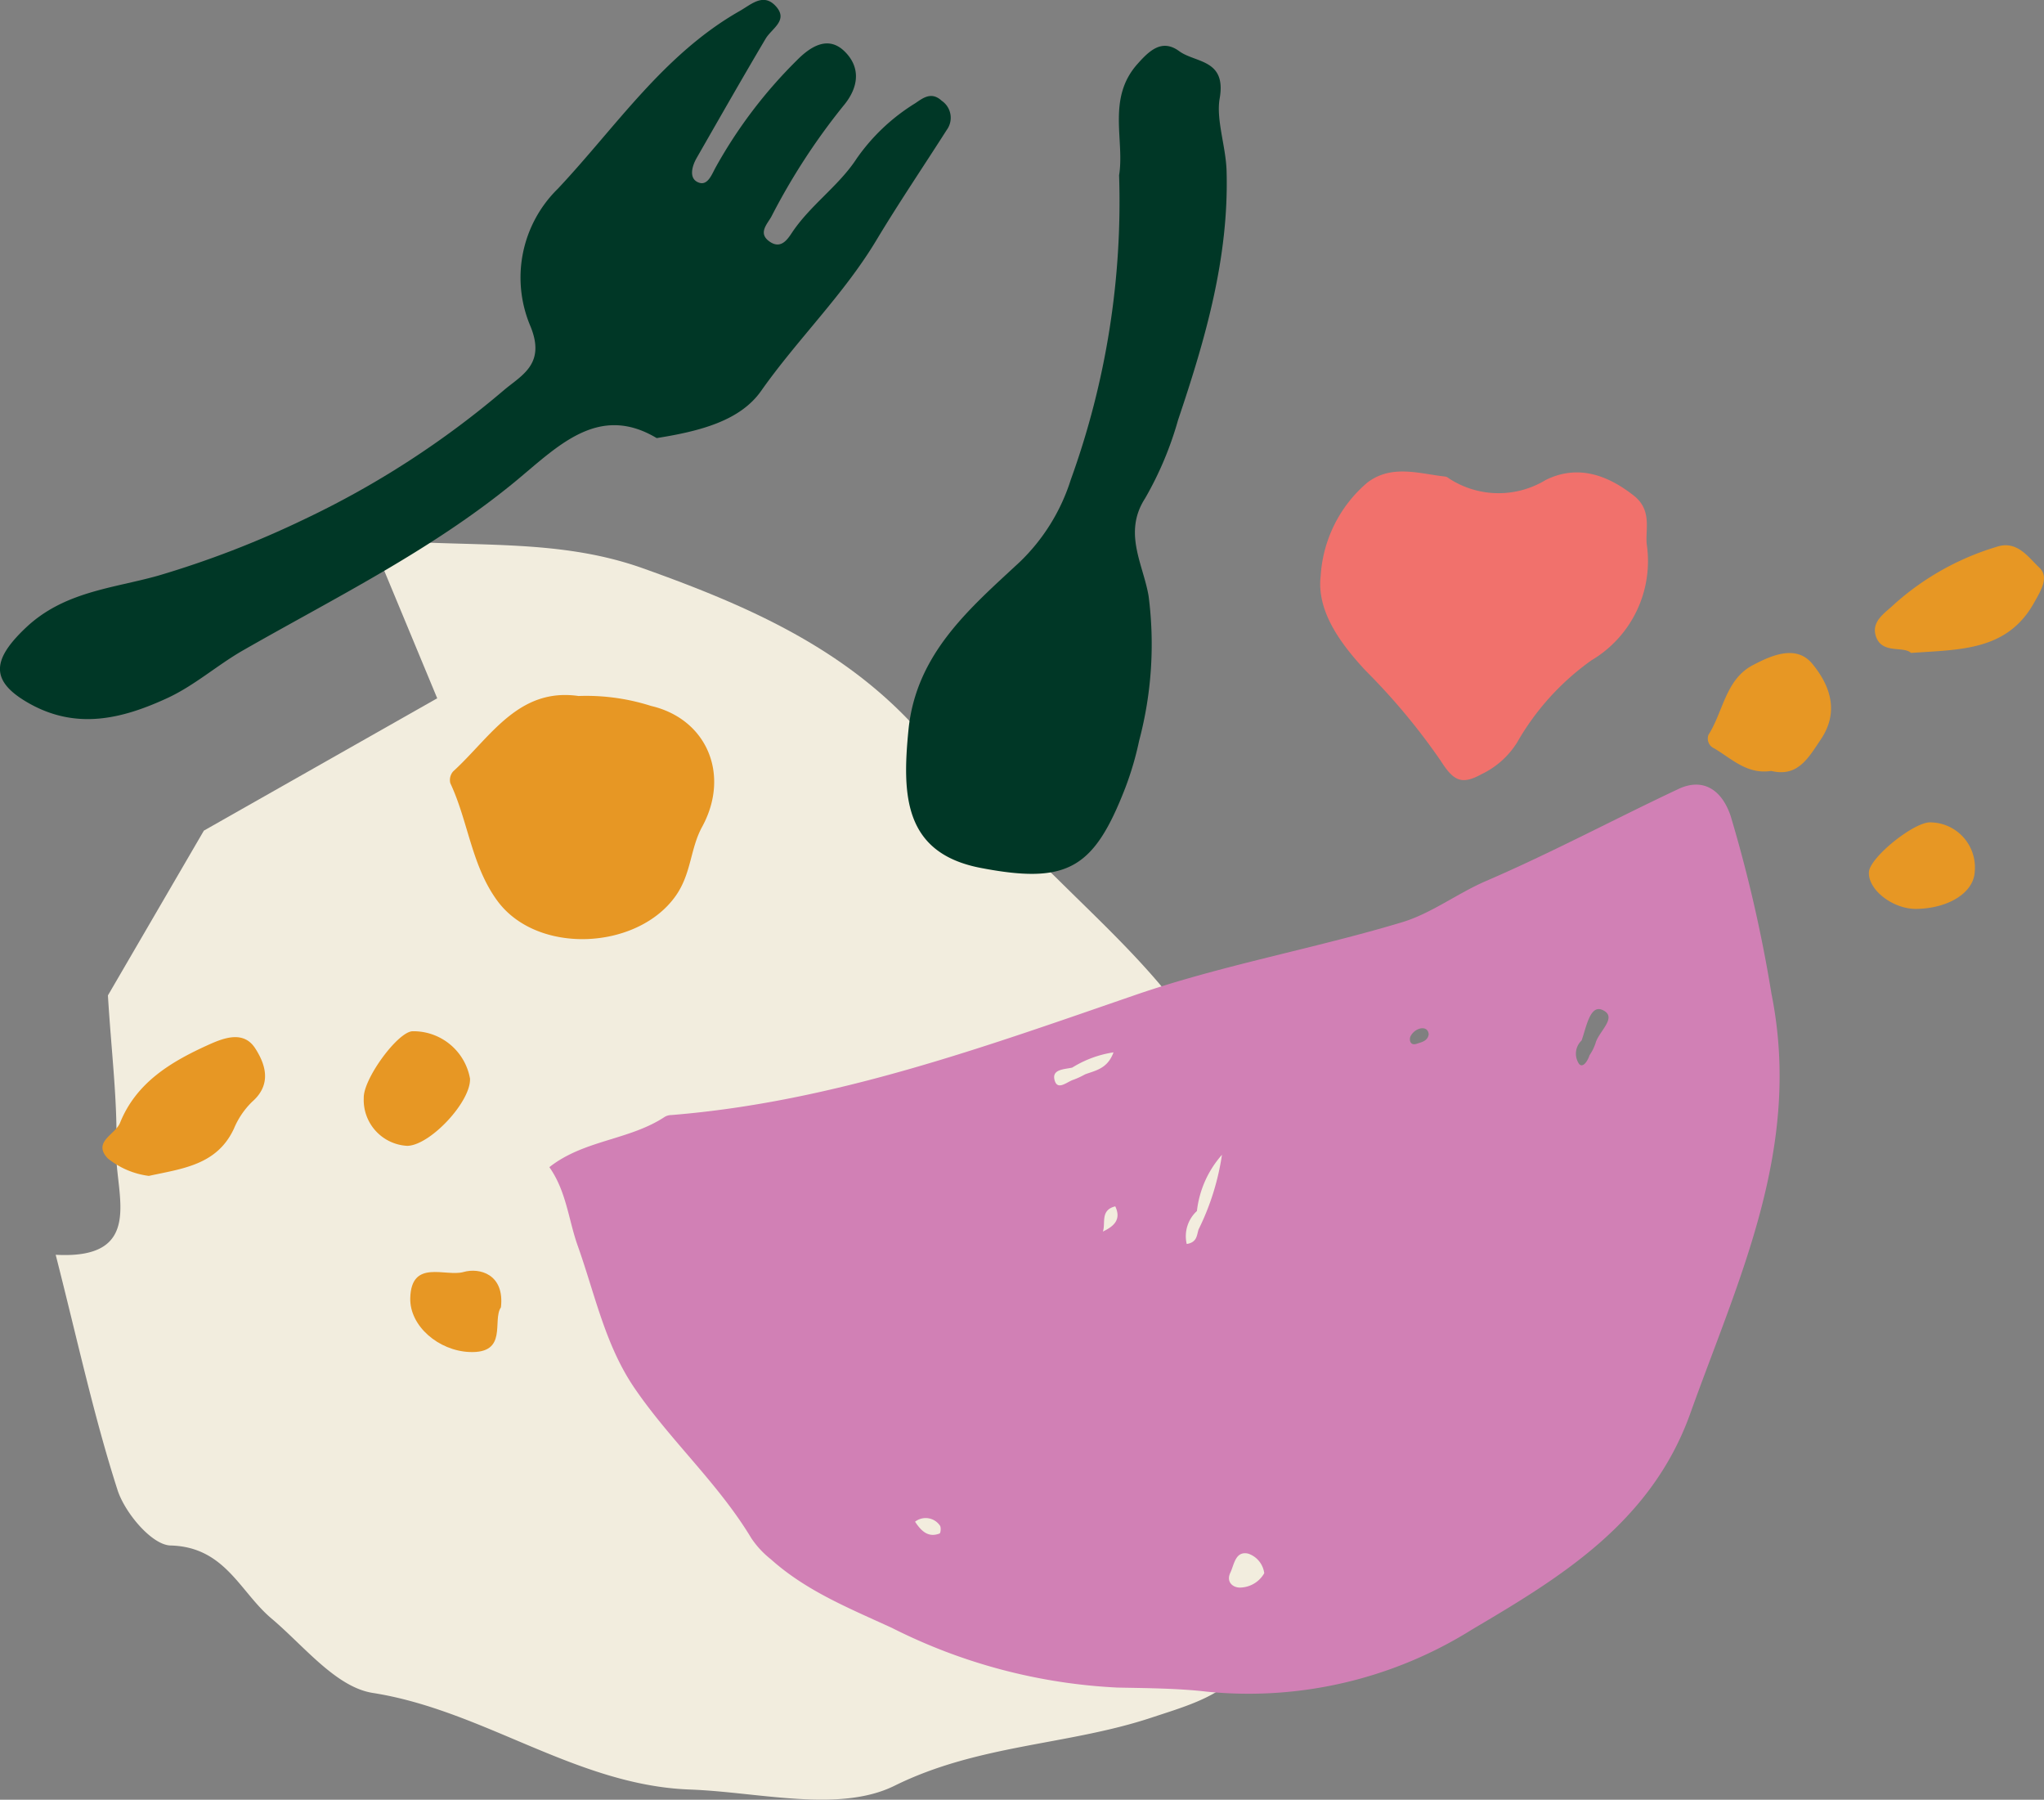 <svg xmlns="http://www.w3.org/2000/svg" width="100%" height="100%" viewBox="0 0 118.377 104.202">
  <rect x="0" y="0" width="118.377" height="104.202" fill="#808080" stroke="none"/>
  <g id="Group_83" data-name="Group 83" transform="translate(-459.897 -4327.338)">
    <path id="Path_74" data-name="Path 74" d="M463.122,4399.989c5.226.292,3.436-3.546,3.51-6.023.085-2.833-.284-5.679-.485-8.994l5.557-9.541,13.514-7.662c-1.123-2.705-2.426-5.842-3.824-9.207,5.781.507,10.73-.1,15.728,1.677,6.809,2.424,13.018,5.217,17.461,11.241,1.874,2.542,4.4,4.614,6.663,6.857,4.066,4.022,8.375,7.849,10.252,13.533.213.642.43,1.612.893,1.793,6.114,2.389,7.175,9.069,11.269,13.173,2.168,2.173,3.849,4.706.611,7.639-.661.6-.482,2.139-.664,3.25-.565,3.437-2.371,5.459-6.051,4.87a6.323,6.323,0,0,0-6.173,1.9c-1.162,1.191-3.1,1.729-4.781,2.287-4.857,1.614-10.024,1.541-14.9,3.95-3.207,1.586-7.856.364-11.852.219-6.574-.238-11.927-4.583-18.363-5.593-2.135-.335-3.993-2.731-5.87-4.312-1.829-1.54-2.682-4.143-5.844-4.225-1.082-.028-2.644-1.891-3.069-3.211C465.332,4409.344,464.385,4404.938,463.122,4399.989Z" fill="#f2edde"/>
    <g id="Group_82" data-name="Group 82">
      <g id="Group_81" data-name="Group 81">
        <path id="Path_75" data-name="Path 75" d="M473.961,4365c5.344-3.056,10.879-5.776,15.686-9.709,2.479-2.028,4.852-4.639,8.281-2.588,2.514-.4,4.831-1,6.049-2.732,2.113-3,4.774-5.563,6.671-8.719,1.3-2.165,2.72-4.259,4.078-6.39a1.19,1.19,0,0,0-.292-1.691c-.6-.557-1.1-.145-1.535.148a11.43,11.43,0,0,0-3.389,3.2c-1.028,1.582-2.687,2.694-3.753,4.3-.247.373-.621.94-1.247.535-.759-.492-.178-1.038.062-1.476a37.434,37.434,0,0,1,4.143-6.381c.951-1.115,1.033-2.286.073-3.205-.945-.9-1.953-.268-2.764.56a27.4,27.4,0,0,0-4.693,6.2c-.242.452-.485,1.117-1.057.817-.474-.249-.3-.916-.03-1.385,1.322-2.306,2.638-4.616,3.991-6.9.362-.612,1.363-1.078.565-1.916-.707-.743-1.4-.071-2.051.3-4.415,2.506-7.169,6.706-10.535,10.288a7.2,7.2,0,0,0-1.6,7.964c.9,2.184-.484,2.829-1.505,3.684a52.511,52.511,0,0,1-11.59,7.5,56.02,56.02,0,0,1-8.47,3.267c-2.61.734-5.437.912-7.657,3.012-1.969,1.863-2.091,3.1.207,4.389,2.724,1.525,5.336.9,7.932-.289C471.132,4367.056,472.461,4365.86,473.961,4365Z" fill="#003726"/>
        <path id="Path_76" data-name="Path 76" d="M516.7,4377.591c5.035.965,6.554.037,8.369-4.64a18.156,18.156,0,0,0,.8-2.724,21.78,21.78,0,0,0,.548-8.382c-.315-1.85-1.489-3.663-.2-5.658a19.81,19.81,0,0,0,1.907-4.531c1.58-4.688,2.95-9.389,2.81-14.409-.04-1.436-.617-2.98-.4-4.211.4-2.282-1.4-2.045-2.344-2.735-1-.733-1.729-.033-2.421.746-1.778,2-.73,4.406-1.06,6.441a47.321,47.321,0,0,1-2.8,17.629,11.331,11.331,0,0,1-2.956,4.762c-2.871,2.669-6,5.293-6.442,9.715C512.137,4373.373,512.234,4376.735,516.7,4377.591Z" fill="#003726"/>
        <path id="Path_77" data-name="Path 77" d="M543.332,4371.383c.748,1.178,1.212,1.417,2.381.773a4.922,4.922,0,0,0,2.043-1.825,14.9,14.9,0,0,1,4.306-4.759,6.677,6.677,0,0,0,3.205-6.723c-.092-.839.328-1.964-.744-2.81-1.564-1.233-3.287-1.81-5.106-.911a5.255,5.255,0,0,1-5.62-.1.449.449,0,0,0-.166-.093c-1.536-.166-3.123-.73-4.542.341a7.71,7.71,0,0,0-2.706,5.412c-.238,2.026,1.132,3.9,2.606,5.483A37.219,37.219,0,0,1,543.332,4371.383Z" fill="#f1716c"/>
        <path id="Path_78" data-name="Path 78" d="M499.036,4379.2c.907-1.294.832-2.724,1.524-3.989,1.638-3,.294-6.24-2.957-7a12.354,12.354,0,0,0-4.2-.575c-3.5-.5-5.107,2.4-7.261,4.365a.757.757,0,0,0-.165.683c1.041,2.219,1.227,4.777,2.727,6.815C491.027,4382.651,496.834,4382.337,499.036,4379.2Z" fill="#e79724"/>
        <path id="Path_79" data-name="Path 79" d="M471.967,4387.833c-2.168.98-4.179,2.181-5.12,4.521-.271.674-1.615,1.1-.707,2.055a4.736,4.736,0,0,0,2.376,1.013c1.949-.425,3.949-.627,4.929-2.736a4.686,4.686,0,0,1,1.053-1.555c1.152-1.007.781-2.163.18-3.094C474.013,4387.006,472.9,4387.411,471.967,4387.833Z" fill="#e79724"/>
        <path id="Path_80" data-name="Path 80" d="M578,4360.2c-.643-.6-1.291-1.611-2.495-1.193a15.579,15.579,0,0,0-5.9,3.311c-.531.512-1.359.986-1.063,1.869.349,1.041,1.595.537,2.028.955,2.84-.2,5.571-.108,7.132-2.911C578.115,4361.5,578.582,4360.745,578,4360.2Z" fill="#e79724"/>
        <path id="Path_81" data-name="Path 81" d="M561.407,4365.852c-1.576.83-1.706,2.68-2.561,4.026a.616.616,0,0,0,.331.792c1.018.6,1.9,1.521,3.3,1.305,1.537.372,2.146-.745,2.878-1.836,1.1-1.64.487-3.166-.494-4.361C563.935,4364.648,562.511,4365.271,561.407,4365.852Z" fill="#e79724"/>
        <path id="Path_82" data-name="Path 82" d="M487.117,4389.786a3.327,3.327,0,0,0-3.339-2.739c-.865.052-2.846,2.769-2.814,3.861a2.659,2.659,0,0,0,2.528,2.774C484.824,4393.645,487.18,4391.113,487.117,4389.786Z" fill="#e79724"/>
        <path id="Path_83" data-name="Path 83" d="M571.733,4374.954c-.925-.086-3.566,2.032-3.6,2.888-.045,1.032,1.411,2.147,2.766,2.121,1.879-.037,3.31-.955,3.364-2.16A2.607,2.607,0,0,0,571.733,4374.954Z" fill="#e79724"/>
        <path id="Path_84" data-name="Path 84" d="M486.747,4400.985c-1.034.3-3.034-.775-3.09,1.514-.04,1.62,1.644,3.045,3.428,3.12,2.255.094,1.306-1.835,1.823-2.586C489.131,4401.091,487.645,4400.728,486.747,4400.985Z" fill="#e79724"/>
        <path id="Path_85" data-name="Path 85" d="M560.124,4374.575c-.528-1.555-1.632-2.209-3.019-1.556-3.725,1.752-7.364,3.7-11.14,5.326-1.678.724-3.173,1.879-4.858,2.387-5.111,1.539-10.417,2.478-15.453,4.212-8.791,3.027-17.51,6.2-26.874,6.954a.8.8,0,0,0-.367.094c-2.049,1.366-4.684,1.336-6.7,2.924.988,1.4,1.109,3.058,1.644,4.556.994,2.785,1.58,5.731,3.282,8.228,2.074,3.042,4.864,5.529,6.771,8.7a5.3,5.3,0,0,0,1.124,1.213c2.068,1.853,4.548,2.842,7.031,3.986a32.412,32.412,0,0,0,13.056,3.449c1.732.033,3.554.046,5.175.237a24.379,24.379,0,0,0,15.365-3.606c5.074-2.994,10.359-6.171,12.627-12.5,2.83-7.9,6.49-15.415,4.7-24.317A81.582,81.582,0,0,0,560.124,4374.575Zm-45.81,41.552c-.622.237-1.025-.078-1.422-.683a1,1,0,0,1,1.441.226C514.408,4415.767,514.375,4416.1,514.314,4416.127Zm7.756-26.274c-.371.112-.916.649-1.092.043-.192-.66.559-.638,1.019-.746a6.3,6.3,0,0,1,2.388-.881c-.348.953-1.043,1.047-1.643,1.272A4.9,4.9,0,0,1,522.07,4389.853Zm1.7,8.79c.174-.477-.172-1.239.717-1.458C524.848,4397.947,524.414,4398.338,523.774,4398.643Zm5.555-.155c-.126.324-.061.773-.7.877a1.977,1.977,0,0,1,.591-1.91,5.912,5.912,0,0,1,1.45-3.255A14.507,14.507,0,0,1,529.329,4398.488Zm2.452,20.767c-.447.038-.892-.3-.624-.862.221-.464.29-1.272,1.036-1.1a1.382,1.382,0,0,1,.926,1.133A1.644,1.644,0,0,1,531.781,4419.255Zm10.171-31.485c-.388.133-.442-.223-.371-.412a.893.893,0,0,1,.524-.458c.213-.066.514-.028.538.331C542.574,4387.62,542.232,4387.674,541.952,4387.77Zm10.338.012a2.756,2.756,0,0,1-.332.654c-.1.312-.368.754-.6.512a1.052,1.052,0,0,1,.14-1.366c.266-.729.479-2.091,1.2-1.771C553.641,4386.228,552.436,4387.085,552.29,4387.782Z" fill="#d180b5"/>
      </g>
    </g>
  </g>
</svg>
